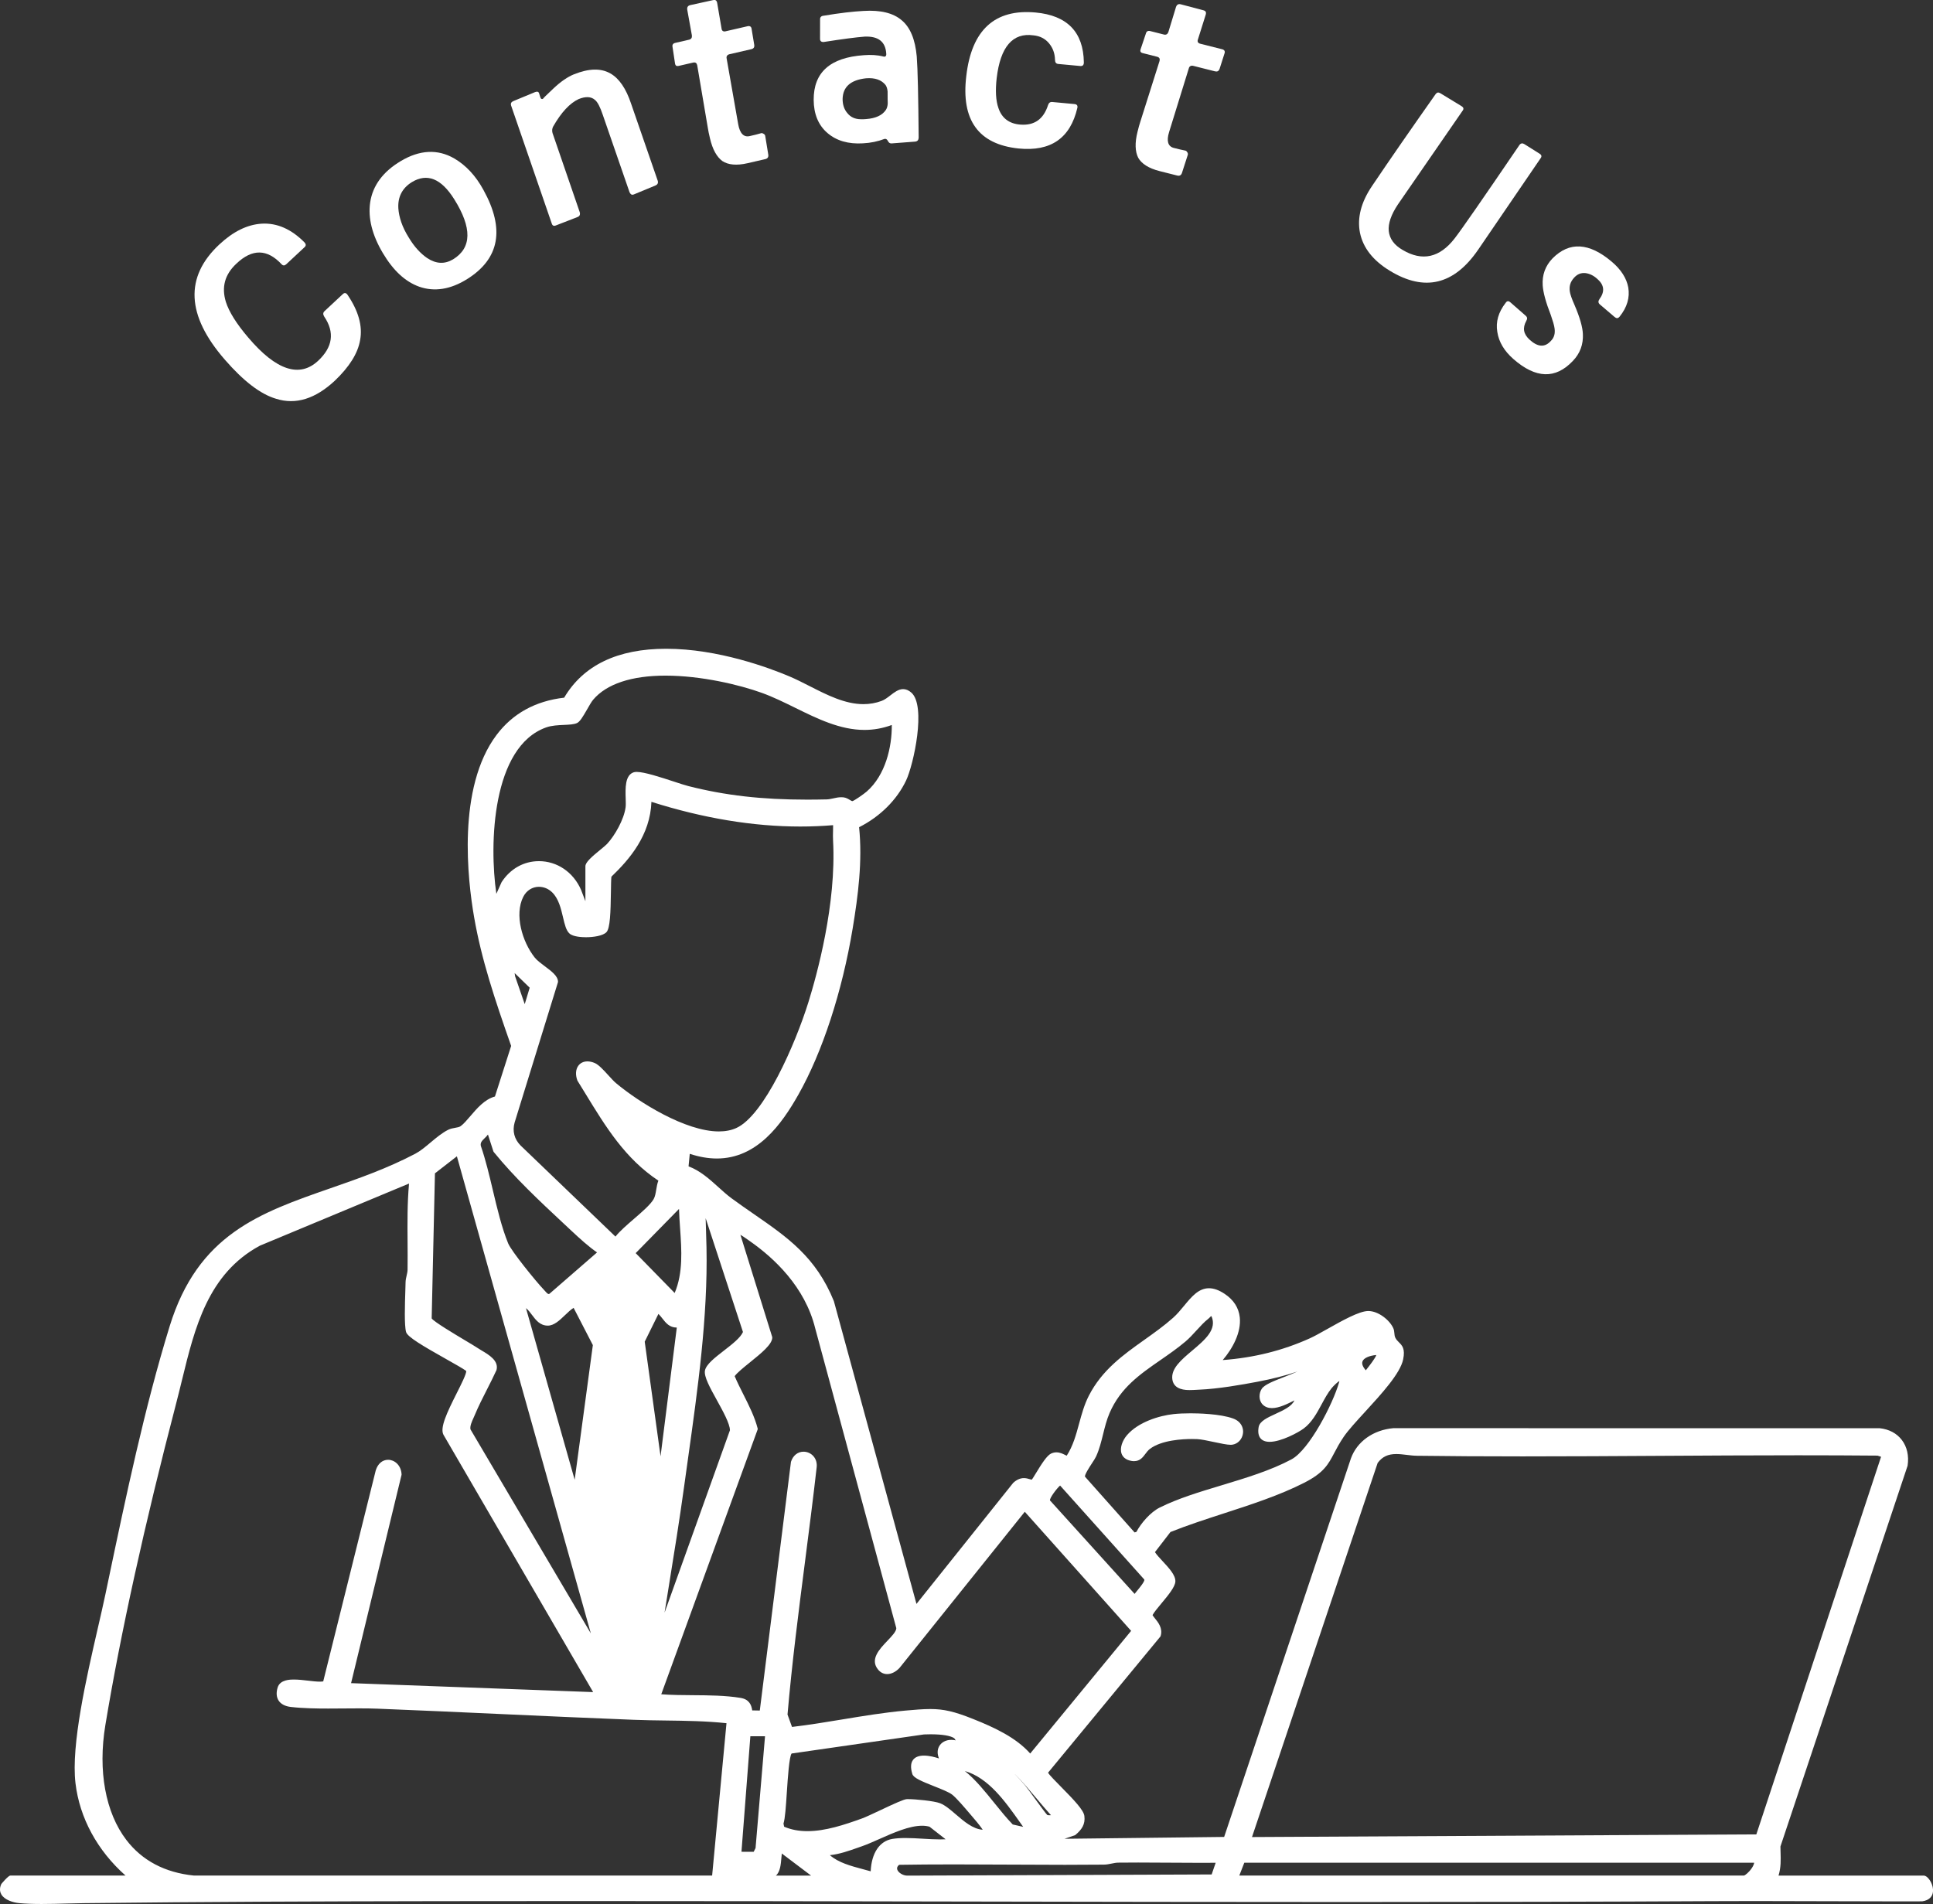 <?xml version="1.0" encoding="UTF-8"?>
<svg xmlns="http://www.w3.org/2000/svg" id="_レイヤー_2" data-name="レイヤー 2" viewBox="0 0 1052.88 1037.29">
  <rect x="0" y="0" width="1052.88" height="1037.29" fill="#333333" stroke="none"/>
  <defs>
    <style>
      .cls-1 {
        fill: #fff;
      }
    </style>
  </defs>
  <g id="_レイヤー_1-2" data-name="レイヤー 1">
    <g>
      <path class="cls-1" d="M22.73,1037.29c-4.89,0-8.89-.15-12.24-.46-3.43-.32-8.04-1.76-9.78-4.78-.66-1.15-1.2-3.06,0-5.64.02-.05,3.79-4.6,4.92-4.6h62.75c-15.38-13.64-25.03-31.42-27.27-50.34-2.47-20.84,6-57.64,12.18-84.51,1.54-6.69,2.99-13.01,4.12-18.38l1.4-6.67c9.79-46.66,19.91-94.91,33.57-139.29,15.44-50.15,48.96-61.82,87.77-75.32,15.06-5.24,30.64-10.66,46.03-18.74,2.74-1.44,5.47-3.72,8.36-6.15,3.09-2.59,6.28-5.26,9.59-6.91,1.27-.63,2.6-.86,3.78-1.07,1.21-.21,2.26-.39,3-.92,1.58-1.14,3.35-3.2,5.22-5.39,3.72-4.36,7.93-9.27,13.45-10.74l8.83-27.57c-8.95-25.51-16.12-46.9-20.16-70.08-3.54-20.29-9.42-70.6,12.23-99.36,8.78-11.66,21.16-18.48,36.8-20.28,10.45-17.69,29.14-26.65,55.57-26.65,28.36,0,56.29,10.48,66.98,14.99,3.7,1.56,7.35,3.42,11.22,5.39,9.44,4.81,19.2,9.79,29.23,9.79,3.45,0,6.69-.57,9.9-1.75,1.66-.61,3.25-1.84,4.78-3.02,2.17-1.68,4.42-3.41,6.96-3.41,1.53,0,2.98.61,4.43,1.86,8.3,7.18,1.27,39.35-2.85,47.98-5.06,10.59-14.12,19.59-25.57,25.39,1.9,18.42-.55,37.35-3.49,55.09-5.71,34.47-16.51,67.53-29.63,90.69-9.15,16.16-22.46,34.71-44.37,34.71-4.67,0-9.62-.86-14.74-2.55l-.66,6.82c6.33,2.37,11.38,6.93,16.27,11.35,2.44,2.21,4.75,4.29,7.17,6.07,4.2,3.09,8.32,5.94,12.31,8.7,18.07,12.5,33.68,23.29,43.38,47.27.01.04.03.07.04.11l44.97,164.89,52.67-65.93s.07-.09.12-.12c1.89-1.68,3.77-2.49,5.75-2.49,1.21,0,2.22.3,3.04.55.47.14.91.27,1.17.27.04.02.02.04.02.05.32-.29,1.37-2.02,2.3-3.55,3.17-5.21,5.98-9.61,8.23-10.68.94-.45,1.92-.68,2.93-.68,1.9,0,3.49.8,4.65,1.38.31.15.7.35.96.45,3.45-5.38,5.06-11.29,6.76-17.54,1.37-5.03,2.79-10.23,5.26-15.08,7.19-14.1,18.89-22.41,30.2-30.45,5.27-3.75,10.73-7.62,15.72-12.06,2.2-1.96,4.15-4.32,6.03-6.6,4.03-4.88,7.84-9.5,13.53-9.5,2.65,0,5.45,1.01,8.55,3.08,4.87,3.25,7.64,7.54,8.21,12.75.9,8.21-3.94,17.08-9.28,23.3,17.07-1.27,32.63-5.16,47.5-11.87,2.38-1.07,5.81-3,9.44-5.04,8.09-4.55,17.25-9.7,22.17-9.81h.2c5.48,0,11.73,5.01,13.65,9.49.35.81.43,1.71.52,2.57.08.87.16,1.69.48,2.38.54,1.14,1.26,1.86,2.03,2.62,1.72,1.7,3.49,3.46,2.28,9.31-1.59,7.66-11.77,18.76-20.75,28.56-4.72,5.15-9.17,10.01-11.59,13.55-2.33,3.41-3.84,6.3-5.18,8.84-3.28,6.26-5.65,10.78-16.38,16.25-13.32,6.79-28.86,11.85-43.9,16.73-9.74,3.17-19.81,6.44-28.94,10.1l-8.45,10.96c.9,1.41,2.5,3.13,4.18,4.94,3.47,3.74,7.05,7.6,6.94,11-.1,2.98-3.89,7.54-7.56,11.94-2.06,2.48-4.02,4.83-4.88,6.41.13.34.79,1.16,1.29,1.77,1.76,2.17,4.42,5.44,3.12,9.64-.04.12-.1.24-.18.34l-61.14,74.12c.7,1.25,4.15,4.75,6.97,7.6,7.24,7.33,12.4,12.77,12.81,15.96.6,4.62-1.49,7.46-4.81,10.3-.1.08-.2.14-.32.19l-5.67,1.96,86.94-1.01,69.06-206.25c3.32-9.18,12.16-15.47,23.06-16.44l264.9.03s.07,0,.11,0c5.06.55,9.2,2.76,11.98,6.38,2.86,3.73,3.97,8.7,3.15,14.01,0,.06-.02.11-.04.16l-69.22,207.32c.01,1.07.04,2.11.07,3.13.13,4.23.25,8.24-1.11,12.72h79.04c2.19,0,4.87,3.95,5.11,7.55.24,3.58-1.92,5.94-5.92,6.48-.04,0-.09,0-.13,0-4.66.01-9.32.02-13.97.02-12.83,0-25.66-.04-38.5-.09-12.83-.04-25.66-.09-38.48-.09-7.68,0-15.36.02-23.05.06-59.43.31-124.23.46-198.09.46-69.67,0-140.58-.13-209.16-.26-68.67-.13-139.67-.26-209.54-.26-25.55,0-51.08.02-76.64.06-61.4.1-127.37.3-193.74,1.09-2.86.03-5.9.12-9.13.2-4.54.12-9.23.25-13.78.25ZM489.72,1015.97c-.96.79-1.3,1.64-1,2.55.57,1.74,3.17,3.32,5.46,3.32l165.79-.64,2.19-6.36c-2.85.02-5.7.03-8.55.03-5.61,0-11.23-.04-16.84-.08-5.61-.04-11.22-.08-16.83-.08-3.62,0-7.23.02-10.85.06-1.18.01-2.34.25-3.58.5-1.36.28-2.77.57-4.33.58-6.48.07-13.38.1-21.09.1-10.05,0-20.27-.06-30.16-.11-9.88-.05-20.09-.11-30.14-.11-11.24,0-21.09.07-30.08.22ZM949.84,1021.81c.6-.02,2.82-1.75,4.41-4.17.81-1.23,1.15-2.19,1.21-2.82h-277.71l-2.72,6.99h274.81ZM441.77,1021.81l-15.91-12.01s-.03,0-.04,0c0,.2,0,.42-.04.68-.08.55-.14,1.24-.2,2-.25,3.06-.61,7.36-2.96,9.34h19.15ZM387.89,1021.81l7.82-83.01c-10.95-1.18-22.19-1.33-33.07-1.47-5.7-.07-11.6-.15-17.38-.38-24.09-.94-48.58-2.05-72.27-3.13-22.15-1.01-45.05-2.05-67.53-2.94-2.8-.11-5.93-.16-9.85-.16-2.73,0-5.52.02-8.34.05-2.86.03-5.73.05-8.58.05-5.95,0-13.63-.1-20.33-.88-3.06-.36-5.34-1.55-6.59-3.46-1.21-1.86-1.4-4.33-.53-7.15,1.33-4.32,6.95-4.32,8.8-4.32,2.49,0,5.21.32,7.85.62,2.32.27,4.52.53,6.28.53.75,0,1.38-.05,1.89-.14l28.62-115c1.13-3.61,3.64-5.73,6.74-5.73,3.35,0,7.05,2.79,7.32,7.95,0,.1,0,.19-.03.29l-27.48,113.45,131.85,4.88-81.55-140.24c-1.94-3.8,1.8-11.81,7.29-22.7,2.26-4.48,5.33-10.56,5.13-12.03-1.8-1.32-6.07-3.72-10.98-6.49-12.65-7.13-20.99-12-21.77-14.68-1.04-3.56-.66-15.15-.41-22.83.06-1.72.1-3.2.12-4.28.02-1.28.3-2.48.57-3.64.26-1.12.5-2.18.52-3.26.07-5.02.03-10.12,0-15.06-.08-10.44-.17-21.23.8-31.85l-81.27,33.86c-28.26,15.29-35.43,44.67-42.37,73.09-.98,4-1.99,8.15-3.04,12.18-17.42,66.76-30.45,125.95-38.73,175.93-4.12,24.86.05,47.65,11.43,62.54,8.62,11.27,21,17.8,36.8,19.41h282.3ZM452.03,1010.69c4.65,4.08,11.4,5.88,17.95,7.63,1.48.4,2.9.77,4.27,1.17.45-9.94,4.81-16.49,11.81-17.65,2.01-.33,4.33-.49,7.11-.49,3.06,0,6.33.19,9.5.38,3.15.19,6.4.38,9.43.38,1.06,0,2.05-.02,2.97-.07l-8.77-6.85c-1.21-.35-2.58-.53-4.06-.53-6.97,0-15.64,3.85-23.29,7.25-3.38,1.5-6.57,2.92-9.35,3.89-.72.25-1.44.51-2.17.76-5,1.77-10.14,3.59-15.38,4.13ZM410.51,1008.87l1.03-2.03,5.16-60.94h-7.99l-4.84,62.94,6.64.03ZM681.96,1000.82l274.69-1.44,67.94-205.73-1.93-.63c-13.51-.12-27.71-.18-43.41-.18-24.99,0-50.39.16-74.96.3-24.57.15-49.98.3-74.97.3-21.09,0-39.86-.11-57.39-.34-1.9-.02-3.82-.25-5.69-.48-1.98-.24-3.85-.46-5.69-.46-4.56,0-7.61,1.45-10.16,4.85l-68.44,203.8ZM427.1,995.18c3.72,1.61,7.98,2.43,12.67,2.43,9.8,0,20.13-3.44,29.87-6.96,1.82-.66,5.62-2.45,9.64-4.34,7.8-3.68,13.04-6.09,14.69-6.15.18,0,.38,0,.6,0,3.93,0,14.26.97,17.51,2.25,2.77,1.09,5.59,3.52,8.59,6.1,4.36,3.75,9.28,7.99,14.59,8.33-.62-.98-2.04-2.94-5.3-6.73-.48-.56-.97-1.14-1.52-1.78-3-3.53-7.53-8.87-9.87-10.66-1.75-1.34-5.83-2.97-9.78-4.53-6.92-2.75-11.2-4.54-11.85-6.64-1.04-3.36-.92-5.95.36-7.69,1.16-1.57,3.17-2.36,5.98-2.36s5.92.8,8.18,1.55c-.96-2.27-.99-4.52-.03-6.41,1.18-2.33,3.7-3.72,6.73-3.72.79,0,1.59.09,2.41.27-.34-.52-.66-.98-.81-1.15-1.99-1.39-6.58-2.15-12.93-2.15-1.17,0-2.4.03-3.56.08l-72.09,10.39c-1.31,1.65-2.08,13.23-2.59,20.96-.51,7.74-.95,14.46-1.84,17.2l.35,1.72ZM557.31,995.27c-.61-.86-1.23-1.73-1.85-2.61-8.03-11.35-17.02-24.06-29.96-27.82.11.08.23.16.33.25,5.64,4.59,10.78,10.98,15.76,17.15,3.42,4.24,6.66,8.26,10.04,11.74l5.68,1.29ZM552.84,966.58c1.88,2,3.8,4.06,5.56,6.17.83,1,2.9,3.84,5.09,6.84,2.67,3.66,6.32,8.68,6.95,9.21.16.08.54.15,1.08.15.3,0,.61-.02.93-.04-2.59-2.86-5.19-5.95-7.71-8.95-3.84-4.57-7.78-9.24-11.88-13.39ZM506.69,931.08c7.39,0,13.06,1.32,23.35,5.42,11.62,4.63,23.4,10.12,31.1,18.82l54.97-66.83-57.92-64.88-68.17,85c-1.96,2.16-4.48,3.43-6.78,3.43-1.88,0-3.57-.81-4.88-2.36-4.73-5.58.67-11.25,5.01-15.79,2.38-2.5,4.84-5.07,4.84-6.87l-44.18-163.36c-5.55-22.58-22.38-38.26-35.52-47.44l-.53-.38c-2.35-1.68-3.8-2.62-4.69-3.12l17.32,55.66c.03.1.05.2.04.31-.04,3.73-5.92,8.48-12.13,13.5-3.55,2.87-6.92,5.59-8.35,7.54,1.42,3.36,3.14,6.78,4.81,10.09,3,5.96,6.1,12.12,7.71,18.41.05.2.04.4-.03.59l-52.48,144.22c5.55.42,11.49.46,17.25.5,8.73.06,17.76.13,25.92,1.47,4.63.76,5.9,3.64,6.38,6.82l4.12.07,16.96-135.37c0-.06.02-.12.04-.18,1.06-3.37,3.68-5.47,6.82-5.47,2.08,0,4.06.91,5.43,2.49,1.44,1.67,2.04,3.92,1.69,6.34-1.9,16.77-4.1,33.85-6.22,50.36-3.54,27.53-7.2,56-9.62,84.01l2.45,6.75c9.17-1.07,18.47-2.61,27.48-4.1,11.2-1.85,22.77-3.76,34.21-4.8,5.1-.46,9.64-.85,13.56-.85ZM321.81,889.83l-72.95-259.87-11.95,9.27-1.78,79.03c1.13,1.78,12.67,8.66,18.26,12,3.05,1.82,5.46,3.26,6.6,4.03.69.47,1.53.96,2.41,1.49,3.95,2.34,9.36,5.55,8.04,10.6-.01.05-.03.11-.06.16-1.57,3.45-3.38,7.01-5.13,10.45-2.32,4.56-4.72,9.27-6.6,13.82-.22.53-.47,1.09-.73,1.66-.95,2.09-2.02,4.45-1.66,6.25l65.54,111.12ZM397.59,779.17c-.07-3.6-3.79-10.33-7.07-16.27-3.85-6.96-7.17-12.97-6.54-16.23.65-3.35,5.33-6.98,10.28-10.82,4.48-3.47,9.1-7.06,10.42-10.18l-20.32-62.01c.05,2.62.14,5.23.23,7.8.09,2.74.18,5.48.23,8.21.75,37.79-4.74,76.94-10.05,114.81-.71,5.05-1.41,10.07-2.1,15.07-2.53,18.41-5.54,37.09-8.46,55.14-.75,4.62-1.49,9.25-2.23,13.87l35.62-99.39ZM618,868.35c.43-.57.96-1.2,1.53-1.9,1.22-1.48,4.04-4.88,3.78-5.9l-45.89-51.23c-1.8,1.55-5.83,6.89-5.5,8.11l46.08,50.92ZM617.96,834.87l1.04-.31c2.4-4.62,7.59-10.73,12.78-13.3,9.99-4.95,21.5-8.42,33.69-12.1,13.11-3.96,26.67-8.05,37.98-14.1,9.7-5.2,22.62-30.3,25.92-41.92.1-.34.15-.6.19-.8-1.09.64-3.21,2.66-4.23,3.92-2.11,2.6-3.82,5.77-5.47,8.83-2.62,4.85-5.32,9.87-9.81,13.2-2.86,2.12-12.23,7.21-18.49,7.22-2.23,0-3.89-.64-4.95-1.89-1.16-1.38-1.51-3.46-1.04-6.16.56-3.2,4.71-5.11,9.11-7.14,4.4-2.03,8.92-4.11,10.38-7.39-.13.07-.27.14-.41.2-3.36,1.69-7.96,4-11.84,4-2.01,0-3.67-.61-4.94-1.83-2.42-2.32-2.2-6.32-.61-8.69,1.55-2.3,6.43-4.2,12.09-6.4,2.44-.95,5.02-1.95,7.33-3.01-6.47,2.21-13.47,3.99-21.76,5.57-8.71,1.66-21.49,3.9-31.81,4.32-.46.02-.96.05-1.48.08-1.07.06-2.28.13-3.51.13-2.12,0-8.57,0-9.52-5.58-1.02-5.96,4.7-10.8,10.76-15.91,7.01-5.92,13.64-11.52,10.52-18.76,0,0,0,0,0,0-.3,0-.43.11-.87.59-.23.25-.48.52-.82.78-2.21,1.71-4.39,4.1-6.49,6.4-1.92,2.1-3.91,4.28-5.98,6.03-4.41,3.73-9.1,6.97-13.63,10.11-11.19,7.75-21.76,15.07-27.71,28.83-1.6,3.71-2.58,7.66-3.52,11.48-1,4.05-2.03,8.24-3.82,12.17-.43.95-1.31,2.3-2.33,3.85-1.2,1.84-3.98,6.09-3.74,7.18l27,30.37ZM313.02,806.17l9.9-73.36-10.48-20.29c-1.5.91-3.05,2.4-4.67,3.95-2.94,2.82-5.97,5.73-9.39,5.73-4.24,0-6.55-3.08-8.58-5.79-1.06-1.41-2.08-2.78-3.31-3.74l26.53,93.49ZM359.79,793.42l8.85-70.16h0c-3.97,0-5.94-2.51-7.84-4.93-.67-.86-1.37-1.74-2.16-2.52l-7.47,15.13,8.63,62.49ZM749.66,738.2c-3.93.36-6.84,1.68-7.52,3.46-.6,1.56.5,3.4,1.79,4.89.17-.22.36-.46.56-.72,1.21-1.53,4.65-5.88,5.17-7.63ZM261.92,624.34c2.59,7.46,4.6,15.94,6.54,24.13,2.36,9.97,4.8,20.27,8.32,28.9,1.75,4.28,15.26,20.89,19.31,25.12.23.24.46.51.71.79.65.76,1.46,1.7,2.09,1.7.11,0,.23-.03.36-.1l25.96-22.56c-4.52-3.1-9.4-7.52-14.04-11.87-1.48-1.39-2.97-2.78-4.46-4.17-13.01-12.16-26.47-24.74-37.79-38.69-.08-.1-.14-.21-.18-.32l-2.96-9.16c-.54.76-1.2,1.39-1.82,1.99-1.56,1.51-2.43,2.46-2.05,4.24ZM367.49,704.41c4.63-10.98,3.78-23.22,2.96-35.06-.24-3.53-.5-7.15-.6-10.72l-23.6,24.07,21.24,21.72ZM293.6,483.12c-3.65,0-6.86,2.04-8.59,5.47-4.86,9.62-.64,24.38,6.25,33.08,1.23,1.55,3.39,3.16,5.47,4.72,3.67,2.74,7.14,5.32,7.21,8.42,0,.11-.01.22-.04.32l-23.59,76.4c-1.33,4.64-.17,9.11,3.27,12.56l51.65,49.6c2.37-3,6.3-6.39,10.11-9.68,4.41-3.81,8.96-7.74,10.68-10.72.79-1.37,1.09-3.22,1.42-5.17.28-1.66.56-3.38,1.17-4.91-18.1-12-28.62-29.21-39.75-47.42-1.42-2.33-2.85-4.66-4.3-6.99-.04-.06-.07-.12-.09-.19-1.1-3.03-.93-5.92.47-7.91,1.11-1.59,2.9-2.46,5.02-2.46,1.27,0,2.63.31,4.05.92,2.11.91,4.79,3.85,7.39,6.7,1.53,1.67,2.97,3.26,4.09,4.2,12.64,10.59,38,26.34,56.04,26.34h0c3.61,0,6.81-.62,9.53-1.86,15.18-6.88,32.13-45.66,39.25-68.49,4.67-14.98,15.33-53.55,13.45-88.06-.1-1.76-.06-3.53-.02-5.25.02-1.05.05-2.13.04-3.19-5.85.49-11.84.74-17.85.74-25.69,0-52.97-4.52-81.11-13.45-.64,18.16-11.89,31.29-21.8,40.77-.17,1.64-.21,4.72-.26,8.26-.16,11.15-.43,19.84-2.43,21.96-1.92,2.04-7.22,2.77-11.17,2.77-1.99,0-6.85-.19-8.91-1.97-1.88-1.62-2.66-4.97-3.57-8.84-1.13-4.81-2.41-10.25-5.96-13.68-1.99-1.92-4.52-2.98-7.12-2.98ZM285.81,547.08l2.71-8.98-8.2-7.97.26,1.79,5.24,15.16ZM293.51,469.15c9.96,0,18.77,5.99,22.99,15.64l2.36,6.19v-19.05c0-2.17,3.44-5.16,8.31-9.14,1.47-1.21,2.86-2.35,3.47-3,4.29-4.62,9.26-13.38,10.12-20.03.15-1.11.09-2.83.04-4.65-.18-5.74-.4-12.89,4.44-14.38.43-.13.94-.19,1.57-.19,4.19,0,13.19,2.95,20.43,5.32,3.19,1.05,5.94,1.95,7.61,2.37,20.12,5.13,40.09,7.41,64.75,7.41,3.42,0,6.91-.04,10.67-.13,1.19-.03,2.37-.29,3.61-.56,1.38-.31,2.81-.62,4.34-.62.38,0,.77.02,1.17.06,1.45.17,2.59.85,3.5,1.41.51.31,1.08.65,1.37.66.96-.16,6.35-3.93,7.83-5.23,10.25-8.96,13.76-24.33,13.66-36.26-4.9,1.81-9.79,2.69-14.91,2.69-13.23,0-25.61-6.1-37.58-11.99-5.96-2.93-12.12-5.97-18.3-8.2-11.97-4.33-32.91-9.39-52.49-9.39-18.48,0-32.09,4.53-39.36,13.1-.94,1.1-2.14,3.21-3.3,5.25-2.39,4.18-3.95,6.77-5.55,7.5-1.68.76-4.18.87-7.07,1-3.14.14-6.7.3-9.67,1.35-29.53,10.48-31.14,63.49-27.16,90.67l2.8-6.25s.05-.09.07-.14c4.7-7.25,12.08-11.4,20.26-11.4Z"></path>
      <path class="cls-1" d="M617.73,796.04c-.49,0-1.01-.05-1.55-.15-3.41-.61-4.75-2.47-5.27-3.93-1.16-3.24.63-7.39,2.92-10.06,6.1-7.13,17.52-10.66,25.45-11.51,2.5-.27,5.77-.42,9.19-.42,3.66,0,16.15.21,23.26,2.86,4.4,1.64,5.64,5.16,5.33,7.9-.38,3.33-2.81,5.94-5.92,6.35-.23.03-.49.05-.78.05-2.02,0-5.51-.74-9.19-1.53-3.42-.73-6.95-1.48-9.09-1.57-.93-.04-1.91-.06-2.94-.06-4.76,0-16.51.53-22.87,5.44-.96.74-1.7,1.73-2.42,2.69-1.37,1.84-2.93,3.93-6.13,3.93Z"></path>
    </g>
    <g>
      <path class="cls-1" d="M165.89,134.67l-9.94,9.27c-.89.83-1.76.9-2.6,0-7.79-8.35-15.96-8.54-24.61-.28-6.36,5.93-8.14,12.8-5.73,20.77,1.73,5.45,5.83,12.03,12.3,19.57,15.15,17.84,27.9,21.94,37.94,12.58,7.95-7.42,9.2-15.45,3.34-24.12-.73-1.18-.69-2.14.2-2.97l9.94-9.27c.89-.83,1.75-.71,2.49.28,6.04,8.87,8.35,17.12,6.93,24.77-1.22,7.27-5.9,14.61-13.76,22.12-10.54,9.83-21.24,13.3-32.08,9.84-8.47-2.51-17.75-9.66-27.82-21.26-20.99-24.1-21.99-45.11-3-62.81,7.55-7.05,15.19-10.82,23.09-11.31,8.29-.48,16.15,2.97,23.3,10.24.83.89.9,1.76,0,2.6Z"></path>
      <path class="cls-1" d="M254.47,152.03c-9.1,5.7-17.88,7.04-26.1,4.17-7.65-2.74-14.16-8.77-19.85-18.35-5.84-9.82-8.14-19.12-6.89-27.61,1.38-9.05,6.88-16.67,16.69-22.5,10.28-6.12,20.06-6.64,29.12-1.41,6.34,3.72,11.66,9.38,15.89,17.15,11.78,21.33,8.76,37.5-8.86,48.55ZM224.27,99.26c-5.18,3.25-7.65,8.01-7.3,14.2.35,4.91,2.09,10.24,5.63,15.88,3.06,5.14,6.47,8.78,10.13,11.29,4.89,3.19,9.49,3.36,14.05.66,10.21-6.24,10.43-17.13.61-32.79-7.08-11.29-14.76-14.33-23.12-9.24Z"></path>
      <path class="cls-1" d="M358.27,98.49c.33,1.19-.05,2.07-1.31,2.58l-11.68,4.84c-.5.2-1.06.28-1.46,0-.4-.28-.68-.6-.94-1.24l-14.54-42.06c-1.42-4.26-2.84-7.06-4.33-8.22-2.05-1.81-5.02-1.94-8.81-.42-4.82,2.23-9.43,7.15-13.91,14.96-.58,1.11-.68,2.32-.35,3.51l14.82,43.12c.38,1.31,0,2.2-1.13,2.65l-11.91,4.63c-1.14.46-1.89.03-2.22-1.16l-22.12-64.21c-.33-1.19.1-1.94,1.36-2.45l11.68-4.84c.63-.25,1.06-.28,1.54-.18.35.15.68.6.81,1.29l.63,1.94c.25.63.66.91,1.41.6-.38.15,1.49-1.77,5.65-5.64,4.03-3.82,7.84-6.37,11.12-7.69,8.2-3.29,14.74-3.43,19.86-.5,4.72,2.64,8.54,8.14,11.33,16.54l14.49,41.93Z"></path>
      <path class="cls-1" d="M410.83,24.48c.17,1.36-.37,2.04-1.69,2.34l-11.79,2.72c-1.19.27-1.83,1.12-1.56,2.31l6.29,35.79c.89,5.09,3.06,7.24,6.24,6.51,2.38-.55,4.5-1.04,6.33-1.6.4-.09.86.08,1.35.39.49.31.71.67.8,1.07l1.69,10.35c.14,1.22-.37,2.04-1.69,2.34l-9.67,2.23c-5.96,1.37-10.53.89-13.66-1.18-3.03-2.23-5.36-6.3-6.76-12.39-.52-2.25-.95-4.11-1.15-5.59l-5.8-34.23c-.27-1.19-.96-1.73-2.28-1.43l-7.81,1.8c-1.19.27-1.84-.13-2.02-1.49l-1.32-8.76c-.27-1.19.23-2.01,1.43-2.28l7.55-1.74c1.19-.27,1.7-1.09,1.56-2.31l-2.54-14.06c-.17-1.35.34-2.17,1.66-2.48l12.35-2.71c1.32-.31,1.98.1,2.28,1.43l2.41,14.09c.14,1.22.96,1.73,2.15,1.46l12.05-2.78c1.19-.27,2.01.23,2.15,1.46l1.45,8.73Z"></path>
      <path class="cls-1" d="M500.37,74.96c-.03,1.37-.66,2.09-2.01,2.2l-12.74.97c-.95.07-1.53-.43-2.01-1.35-.48-.92-1.05-1.28-1.85-1.09-3.58,1.36-7.6,2.21-11.81,2.4-7.87.46-14.28-1.37-19.24-5.62s-7.47-10.34-7.51-18.1c-.05-14.99,9.01-23.04,27.32-24.3,3.79-.29,7.21-.14,10.55.7,1.12.32,1.76-.13,1.66-1.49-.36-6.52-4.28-9.63-11.75-9.33-4.74.36-12.17,1.34-22.27,2.92-1.36.1-2.08-.52-2.04-1.75l.02-10.5c-.09-1.22.67-1.96,1.89-2.05,8.88-1.49,16.05-2.31,21.75-2.61,9.23-.57,16.17,1.09,20.83,5.09,4.66,3.87,7.34,10.48,8.18,19.69.55,7.18.85,21.88,1.05,44.22ZM482.38,46.34c-2.26-2.83-5.76-4.06-10.64-3.69-8.38.91-12.6,4.64-12.78,11.2-.03,3.14.85,5.8,2.64,7.84,1.66,2.06,4.06,3.24,7.2,3.27.69.08,1.77,0,2.99-.09,5.15-.39,8.71-2.03,10.67-4.9.62-.86,1.05-2.26,1.08-3.76-.05-.68-.08-2.86-.07-6.27-.11-1.49-.48-2.69-1.09-3.6Z"></path>
      <path class="cls-1" d="M588.41,35.96l-12.05-1.12c-1.08-.1-1.7-.84-1.71-2.21-.08-3.56-1.17-6.52-3.26-9.04-2.09-2.51-4.95-4.01-8.47-4.33-11.32-1.6-18.05,6.24-20.05,23.39-.76,6.75-.45,12.24.96,16.2,1.81,5.49,5.89,8.6,11.99,9.03,7.59.57,12.56-2.93,15.04-10.62.38-1.19,1.12-1.81,2.34-1.69l12.05,1.12c1.35.13,1.83.85,1.58,2.06-3.86,16.57-14.5,23.91-32.08,22.14-21.76-2.29-31.33-15.46-28.42-39.49,2.87-25.12,15.54-36.64,37.74-34.59,17.19,1.59,26.04,10.6,26.29,27.14,0,1.5-.61,2.13-1.96,2Z"></path>
      <path class="cls-1" d="M664.27,37.53c-.46,1.28-1.26,1.65-2.57,1.31l-11.73-2.96c-1.19-.3-2.14.16-2.44,1.35l-10.74,34.72c-1.53,4.94-.58,7.84,2.58,8.64,2.37.6,4.48,1.13,6.36,1.47.4.1.72.46,1.02.96.3.5.33.92.23,1.32l-3.22,9.98c-.43,1.15-1.26,1.65-2.57,1.31l-9.62-2.43c-5.93-1.5-9.78-4.01-11.62-7.28-1.67-3.37-1.89-8.05-.36-14.11.57-2.24,1.03-4.08,1.53-5.5l10.47-33.1c.3-1.19-.06-1.98-1.38-2.31l-7.78-1.97c-1.19-.3-1.58-.96-1.11-2.24l2.82-8.4c.3-1.19,1.12-1.68,2.31-1.38l7.51,1.9c1.19.3,2.01-.19,2.44-1.35l4.16-13.67c.46-1.28,1.29-1.78,2.61-1.44l12.22,3.23c1.32.33,1.71.99,1.38,2.31l-4.29,13.64c-.43,1.15.06,1.98,1.25,2.28l11.99,3.03c1.19.3,1.68,1.12,1.25,2.28l-2.69,8.43Z"></path>
      <path class="cls-1" d="M805.19,135.95c-13.14,19.22-29.2,23.12-48.12,11.59-9.29-5.66-14.63-12.57-16.32-20.76-1.58-8.12.6-16.66,6.65-25.55,10.03-14.9,21.61-31.56,34.55-49.94.75-.97,1.5-1.16,2.66-.45l11.49,7c1.04.64,1.34,1.45.59,2.43l-35.26,51.1c-3.7,5.55-5.38,10.41-4.99,14.47.44,4.25,2.96,7.69,7.55,10.33,10.75,6.39,20.21,4.19,28.34-6.29,3.62-4.64,15.41-21.65,35.31-50.91.75-.97,1.62-1.09,2.66-.45l8.29,5.21c1.16.71,1.27,1.57.52,2.54l-33.92,49.69Z"></path>
      <path class="cls-1" d="M879.47,172.71l-8.07-6.88c-.92-.81-.98-1.76-.19-2.88,2.92-3.95,2.68-7.59-1.01-10.82-2.06-1.98-4.24-2.99-6.48-3.33-2.62-.31-4.68.6-6.47,2.64-1.88,2.15-2.6,4.41-2.21,7.28.19,1.43,1.03,3.98,2.62,7.53,2.85,6.65,4.36,11.95,4.51,15.69.28,5.67-1.51,10.6-5.48,14.72-9.45,9.97-20.17,9.62-32.34-1.04-5.01-4.39-7.94-9.3-8.78-14.73-.94-5.52.54-10.73,4.53-15.91.79-1.11,1.56-1.16,2.58-.27l8.39,7.34c.82.72.97,1.57.28,2.77-2.15,3.9-1.55,7.13,1.74,10.19,4.51,4.13,8.39,4.45,11.79.57,1.71-1.75,2.24-4,1.87-6.67-.2-1.62-.94-4.08-2.02-7.19-2.79-7.14-4.2-12.53-4.44-16.18-.38-5.75,1.41-10.69,5.38-14.81,9.12-9.18,19.85-8.64,32.2,1.82,5.1,4.29,8.12,9.09,9.02,14.04.94,5.52-.63,10.83-4.72,15.92-.9,1.02-1.66,1.07-2.69.18Z"></path>
    </g>
  </g>
</svg>
